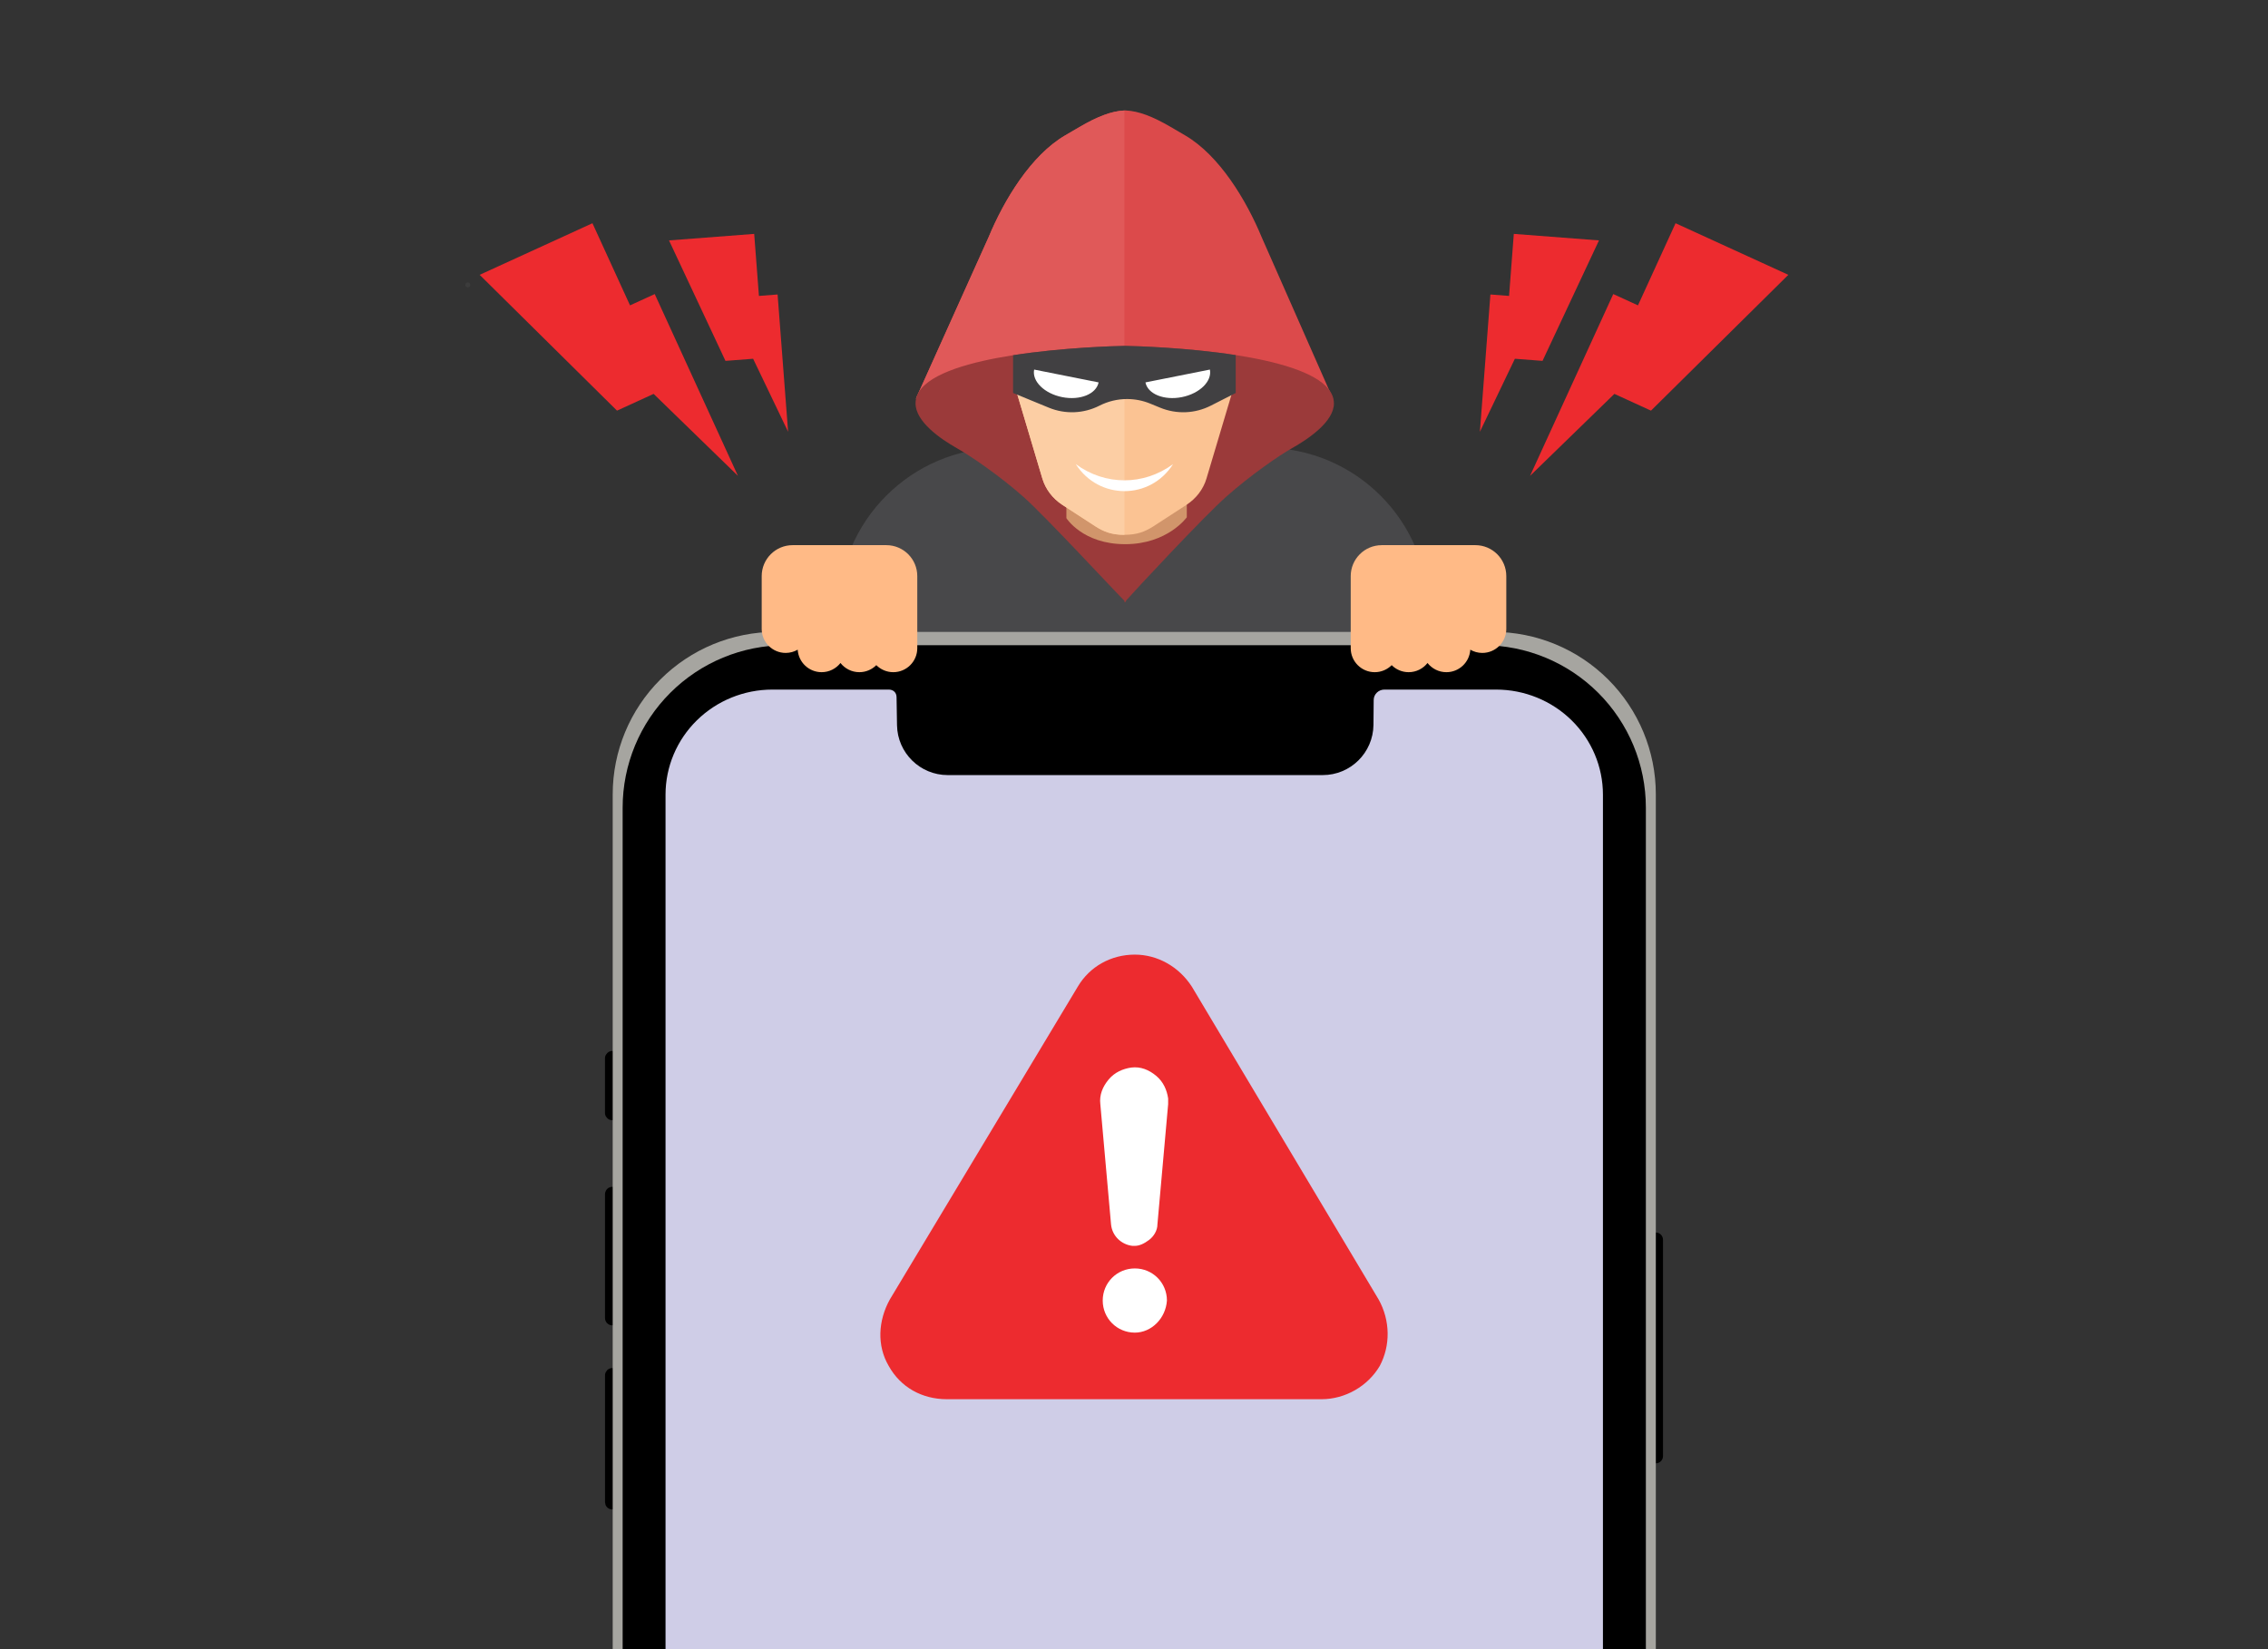 <?xml version="1.0" encoding="UTF-8"?>
<svg id="Layer_1" data-name="Layer 1" xmlns="http://www.w3.org/2000/svg" xmlns:xlink="http://www.w3.org/1999/xlink" viewBox="0 0 1100 800">
  <rect x="0" y="0" width="1100" height="800" fill="#333333" stroke="none"/>
  <defs>
    <style>
      .cls-1 {
        fill: none;
      }

      .cls-2 {
        fill: #3c3c3c;
      }

      .cls-3 {
        fill: #cfcde7;
      }

      .cls-3, .cls-4, .cls-5 {
        fill-rule: evenodd;
      }

      .cls-6 {
        fill: #414042;
      }

      .cls-4 {
        fill: #a6a5a0;
      }

      .cls-7 {
        fill: #ffba86;
      }

      .cls-8 {
        fill: #d1956b;
      }

      .cls-9 {
        fill: #fbc393;
      }

      .cls-10 {
        fill: #fccea4;
      }

      .cls-11 {
        fill: #dc4a4b;
      }

      .cls-12 {
        fill: #e05959;
      }

      .cls-13 {
        fill: #fff;
      }

      .cls-14 {
        fill: #ed2b2f;
      }

      .cls-15 {
        fill: #9b3a3a;
      }

      .cls-16 {
        clip-path: url(#clippath);
      }

      .cls-17 {
        fill: #48484a;
      }
    </style>
    <clipPath id="clippath">
      <rect class="cls-1" width="1100" height="800"/>
    </clipPath>
  </defs>
  <g class="cls-16">
    <g>
      <path class="cls-17" d="M485.9,217.22h127.66c43.75,0,79.27,35.52,79.27,79.27v46.9h-286.2v-46.9c0-43.75,35.52-79.27,79.27-79.27Z"/>
      <g id="hacker">
        <g>
          <g>
            <path class="cls-11" d="M644.47,188.86l-32.54-73.79c-7.46-17.98-20.5-39.67-37.12-49.39l-6.98-4.08c-8.63-5.04-15.44-7.71-21.77-8.01v-.03s-.24.01-.35.02c-.12,0-.35-.01-.35-.02v.03c-6.34.31-13.14,2.97-21.78,8.01l-6.98,4.08c-16.62,9.72-29.66,31.4-37.12,49.39l-33.7,74.87-1.37,3.06-.18.4s.03-.03.1-.08c1.05-.78,10.95-7.53,47.05-11.05,12.97-1.26,29.34-2.1,49.89-2.1,1.39,0,2.69,0,4.1.01h0s.23,0,.35,0h.35c1.41-.01,2.7-.02,4.1-.02,20.24,0,36.37.82,49.18,2.05,38.68,3.71,47.14,11.18,47.14,11.18l-2.01-4.55Z"/>
            <path class="cls-12" d="M479.47,115.07c7.46-17.98,20.5-39.67,37.12-49.38l6.98-4.08c8.63-5.05,15.44-7.71,21.78-8.01v126.6c-1.41,0-2.71-.01-4.1-.01-81.32,0-97.04,13.22-97.04,13.22l35.25-78.34Z"/>
            <path class="cls-15" d="M646.97,195.66c0,8.78-12,17.06-20.55,21.88-6.16,3.47-20.24,13.2-31.91,23.6-10.73,9.56-43.53,44.7-48.45,50.31v.76s-.12-.14-.35-.38c-.23.24-.35.38-.35.38v-.76c-5.63-5.61-38.12-40.75-48.85-50.31-11.67-10.4-26.04-20.13-32.2-23.6-8.55-4.82-20.26-13.1-20.26-21.88,0-.79.09-1.57.27-2.33.03-.11.05-.21.08-.33.29-1.07.75-2.08,1.37-3.06,5.8-9.08,25.3-14.45,45.59-17.63,24.15-3.78,49.41-4.44,53.98-4.53h0s.12-.01.35,0c.22,0,.35,0,.35,0h0c4.53.1,29.38.75,53.28,4.46,19.57,3.04,38.51,8.12,45.14,16.63,1.61,2.06,2.49,4.32,2.49,6.79Z"/>
          </g>
          <g>
            <path class="cls-8" d="M545.71,263.98c20.61,0,29.9-13.05,29.9-13.05v-9.98s-58.4,0-58.4,0v10.4s7.89,12.63,28.5,12.63Z"/>
            <path class="cls-9" d="M503.08,183.16c4.53,1.84,9.72,3.36,14.96,3.63,10.46.55,22.45-7.3,27.26-7.3s16.92,7.85,27.38,7.3c5.23-.27,10.42-1.79,14.96-3.63,5.52-2.25,11.42,2.36,9.82,7.72l-12.31,41.27c-1.54,5.17-4.99,9.69-9.76,12.79l-15.82,10.27c-4.17,2.71-8.09,4.23-14.26,4.23-6.17,0-10.03-1.52-14.2-4.23l-15.79-10.27c-4.77-3.1-8.2-7.62-9.75-12.79l-12.3-41.27c-1.6-5.35,4.3-9.97,9.83-7.72Z"/>
            <path class="cls-10" d="M503.08,183.16c4.53,1.84,9.72,3.36,14.96,3.63,10.46.55,22.45-7.3,27.26-7.3.02,0,.04,0,.06,0v79.95s-.04,0-.06,0c-6.17,0-10.03-1.52-14.2-4.23l-15.79-10.27c-4.77-3.1-8.2-7.62-9.75-12.79l-12.3-41.27c-1.6-5.35,4.3-9.97,9.83-7.72Z"/>
            <path class="cls-13" d="M568.95,225.14c-14.27,10.5-32.93,10.48-47.2,0,11.17,17.43,36.06,17.51,47.2,0Z"/>
          </g>
        </g>
      </g>
      <path class="cls-6" d="M599.33,172.24v18.39l-12.06,6.14c-7.65,3.9-16.62,4.27-24.57,1l-4.85-1.99c-3.6-1.48-7.4-2.21-11.2-2.21-4.6,0-9.18,1.07-13.37,3.2-7.65,3.9-16.62,4.27-24.57,1l-17.36-7.14v-18.31c24.15-3.78,49.41-4.44,53.98-4.53h0s.12-.01.35,0c.22,0,.35,0,.35,0h0c4.53.1,29.38.75,53.28,4.46Z"/>
      <g>
        <path class="cls-13" d="M501.57,179.28c-1.13,5.66,4.96,11.64,13.59,13.36,8.63,1.72,16.54-1.48,17.67-7.14l-31.26-6.22Z"/>
        <path class="cls-13" d="M586.81,179.28c1.13,5.66-4.96,11.64-13.59,13.36-8.63,1.72-16.54-1.48-17.67-7.14l31.26-6.22Z"/>
      </g>
      <path class="cls-2" d="M226.87,139.42c1.57,0,1.57-2.43,0-2.43s-1.57,2.43,0,2.43h0Z"/>
      <g>
        <g>
          <polygon class="cls-14" points="867.36 133.32 812.66 108.29 794.43 148.13 782.45 142.65 742.1 230.82 782.99 191.07 800.74 199.2 867.36 133.32"/>
          <polygon class="cls-14" points="775.52 116.62 734.21 113.46 731.91 143.55 722.86 142.85 717.76 209.45 734.73 174.03 748.14 175.06 775.52 116.62"/>
        </g>
        <g>
          <polygon class="cls-14" points="232.64 133.32 287.34 108.29 305.57 148.13 317.55 142.65 357.9 230.82 317.01 191.07 299.26 199.2 232.64 133.32"/>
          <polygon class="cls-14" points="324.48 116.62 365.79 113.46 368.09 143.55 377.14 142.85 382.24 209.45 365.27 174.03 351.86 175.06 324.48 116.62"/>
        </g>
      </g>
      <g>
        <path class="cls-5" d="M300.43,667.16v61.57c0,.92-.37,1.81-1.03,2.47-.65.65-1.54,1.02-2.47,1.02s-1.81-.37-2.47-1.02c-.51-.52-.85-1.17-.9-1.9l-.12-.58v-61.57c0-.78.26-1.53.78-2.11l.24-.37c.66-.66,1.55-1.03,2.47-1.03s1.82.37,2.47,1.03c.66.65,1.03,1.54,1.03,2.47Z"/>
        <path class="cls-5" d="M300.43,579.24v60.17c0,1.93-1.57,3.5-3.51,3.5-1.37,0-2.56-.79-3.1-1.95-.26-.46-.39-.98-.39-1.54v-60.17c0-.56.13-1.09.39-1.54.54-1.17,1.74-1.96,3.1-1.96,1.93,0,3.51,1.57,3.51,3.51Z"/>
        <path class="cls-5" d="M300.43,513.33v26.58c0,1.93-1.57,3.5-3.51,3.5-1.16,0-2.19-.56-2.78-1.48-.47-.54-.72-1.25-.72-2.02v-26.58c0-.77.25-1.49.72-2.02.59-.91,1.62-1.49,2.78-1.49,1.93,0,3.51,1.57,3.51,3.51Z"/>
        <path class="cls-5" d="M806.57,601.38v104.96c0,.99-.4,1.88-1.06,2.51-.63.62-1.49.99-2.43.99-1.93,0-3.5-1.56-3.5-3.5v-104.96c0-1.93,1.56-3.5,3.5-3.5.94,0,1.8.38,2.43.99.66.64,1.06,1.53,1.06,2.51Z"/>
        <path class="cls-4" d="M297.17,385.31c0-20.9,8.32-40.94,23.12-55.71,14.8-14.78,34.88-23.08,55.81-23.08h348.06c20.93,0,41.01,8.3,55.81,23.08,14.8,14.78,23.12,34.82,23.12,55.71v869.94c0,20.9-8.32,40.94-23.12,55.71-14.8,14.78-34.88,23.08-55.81,23.08h-348.06c-20.93,0-41.01-8.3-55.81-23.08-14.8-14.78-23.12-34.82-23.12-55.71V385.31Z"/>
        <path class="cls-4" d="M298.41,387.26c0-20.9,8.32-40.94,23.12-55.71,14.8-14.78,34.88-23.08,55.81-23.08h345.57c20.93,0,41.01,8.3,55.81,23.08,14.8,14.78,23.12,34.82,23.12,55.71v866.61c0,20.9-8.31,40.94-23.12,55.71-14.8,14.78-34.88,23.08-55.81,23.08h-345.57c-20.93,0-41.01-8.3-55.81-23.08-14.8-14.78-23.12-34.82-23.12-55.71V387.26Z"/>
        <path class="cls-5" d="M301.99,391.78c0-20.9,8.32-40.94,23.12-55.71,14.8-14.78,34.88-23.08,55.81-23.08h338.41c20.93,0,41.01,8.3,55.81,23.08,14.8,14.78,23.12,34.82,23.12,55.71v857.58c0,20.9-8.31,40.94-23.12,55.71-14.8,14.78-34.88,23.08-55.81,23.08h-338.41c-20.93,0-41.01-8.3-55.81-23.08-14.8-14.78-23.12-34.82-23.12-55.71V391.78Z"/>
        <path class="cls-5" d="M306.63,395.54c0-20.93,8.32-41.01,23.12-55.81,14.8-14.8,34.88-23.12,55.81-23.12h329.13c20.93,0,41.01,8.31,55.81,23.12,14.8,14.8,23.12,34.88,23.12,55.81v848.3c0,20.93-8.31,41.01-23.12,55.81-14.8,14.8-34.88,23.12-55.81,23.12h-329.13c-20.93,0-41.01-8.32-55.81-23.12-14.8-14.8-23.12-34.88-23.12-55.81V395.54Z"/>
        <path class="cls-3" d="M777.44,385.48c0-13.52-5.46-26.48-15.18-36.04-9.72-9.56-22.9-14.93-36.65-14.93h-54.15c-2.82,0-5.21,2.24-5.21,5.06,0,2.56-.05,7.1-.11,12.12-.17,13.47-11.13,24.3-24.6,24.3h-181.89c-13.41,0-24.35-10.75-24.59-24.16-.12-6.83-.22-12.68-.22-13.59,0-2.37-1.69-3.73-3.75-3.73h-56.47c-13.75,0-26.93,5.37-36.65,14.93-9.72,9.56-15.18,22.52-15.18,36.04v868.43c0,13.52,5.46,26.48,15.18,36.04,9.72,9.56,22.9,14.93,36.65,14.93h350.99c13.75,0,26.93-5.37,36.65-14.93,9.72-9.56,15.18-22.52,15.18-36.04V385.48Z"/>
      </g>
      <g>
        <polygon class="cls-13" points="541.89 491.97 501.83 566.63 501.83 630.88 541.89 662.4 590.87 650.73 608.18 604.36 572.92 501.3 541.89 491.97"/>
        <path class="cls-14" d="M668.61,630.31l-90.53-151.66c-6.34-9.8-16.72-15.57-27.68-15.57-11.53,0-21.91,5.77-27.68,15.57l-91.11,151.66c-5.77,10.38-6.34,22.49-.58,32.29,5.77,10.38,16.15,16.15,28.26,16.15h181.65c11.53,0,22.49-6.34,28.26-16.15,5.19-9.8,5.19-21.91-.58-32.29ZM550.4,646.45c-8.65,0-15.57-6.92-15.57-15.57,0-8.65,6.92-15.57,15.57-15.57,8.65,0,15.57,6.92,15.57,15.57-.58,8.65-7.5,15.57-15.57,15.57ZM566.55,535.74l-5.19,58.24c0,2.88-1.73,5.77-4.04,7.5-2.31,1.73-4.61,2.88-6.92,2.88h-1.15c-5.19-.58-9.8-4.61-10.38-10.38l-5.19-58.24c-.58-4.61,1.15-8.65,4.04-12.11,2.88-3.46,6.92-5.19,10.96-5.77,4.61-.58,8.65,1.15,12.11,4.04,3.46,2.88,5.19,6.92,5.77,10.96,0,1.15,0,2.31,0,2.88Z"/>
      </g>
      <path class="cls-7" d="M670.12,264.45h45.43c8.3,0,15.02,6.72,15.02,15.02v12.18s0,3.71,0,3.71v9.73c0,6.43-5.21,11.64-11.64,11.64h0c-2.12,0-4.11-.58-5.82-1.57-.38,6.09-5.42,10.91-11.6,10.91h0c-3.72,0-7.02-1.75-9.15-4.46-2.13,2.71-5.43,4.46-9.15,4.46h0c-3.21,0-6.12-1.3-8.23-3.41-2.11,2.11-5.02,3.41-8.23,3.41-6.43,0-11.64-5.21-11.64-11.64v-19.06s0-3.71,0-3.71v-12.18c0-8.3,6.72-15.02,15.02-15.02Z"/>
      <path class="cls-7" d="M429.88,264.45h-45.43c-8.3,0-15.02,6.72-15.02,15.02v25.62c0,6.43,5.21,11.64,11.64,11.64h0c2.12,0,4.11-.58,5.82-1.57.38,6.09,5.42,10.91,11.6,10.91h0c3.72,0,7.02-1.75,9.15-4.46,2.13,2.71,5.43,4.46,9.15,4.46h0c3.21,0,6.12-1.3,8.23-3.41,2.11,2.11,5.02,3.41,8.23,3.41,6.43,0,11.64-5.21,11.64-11.64v-34.96c0-8.3-6.72-15.02-15.02-15.02Z"/>
    </g>
  </g>
</svg>